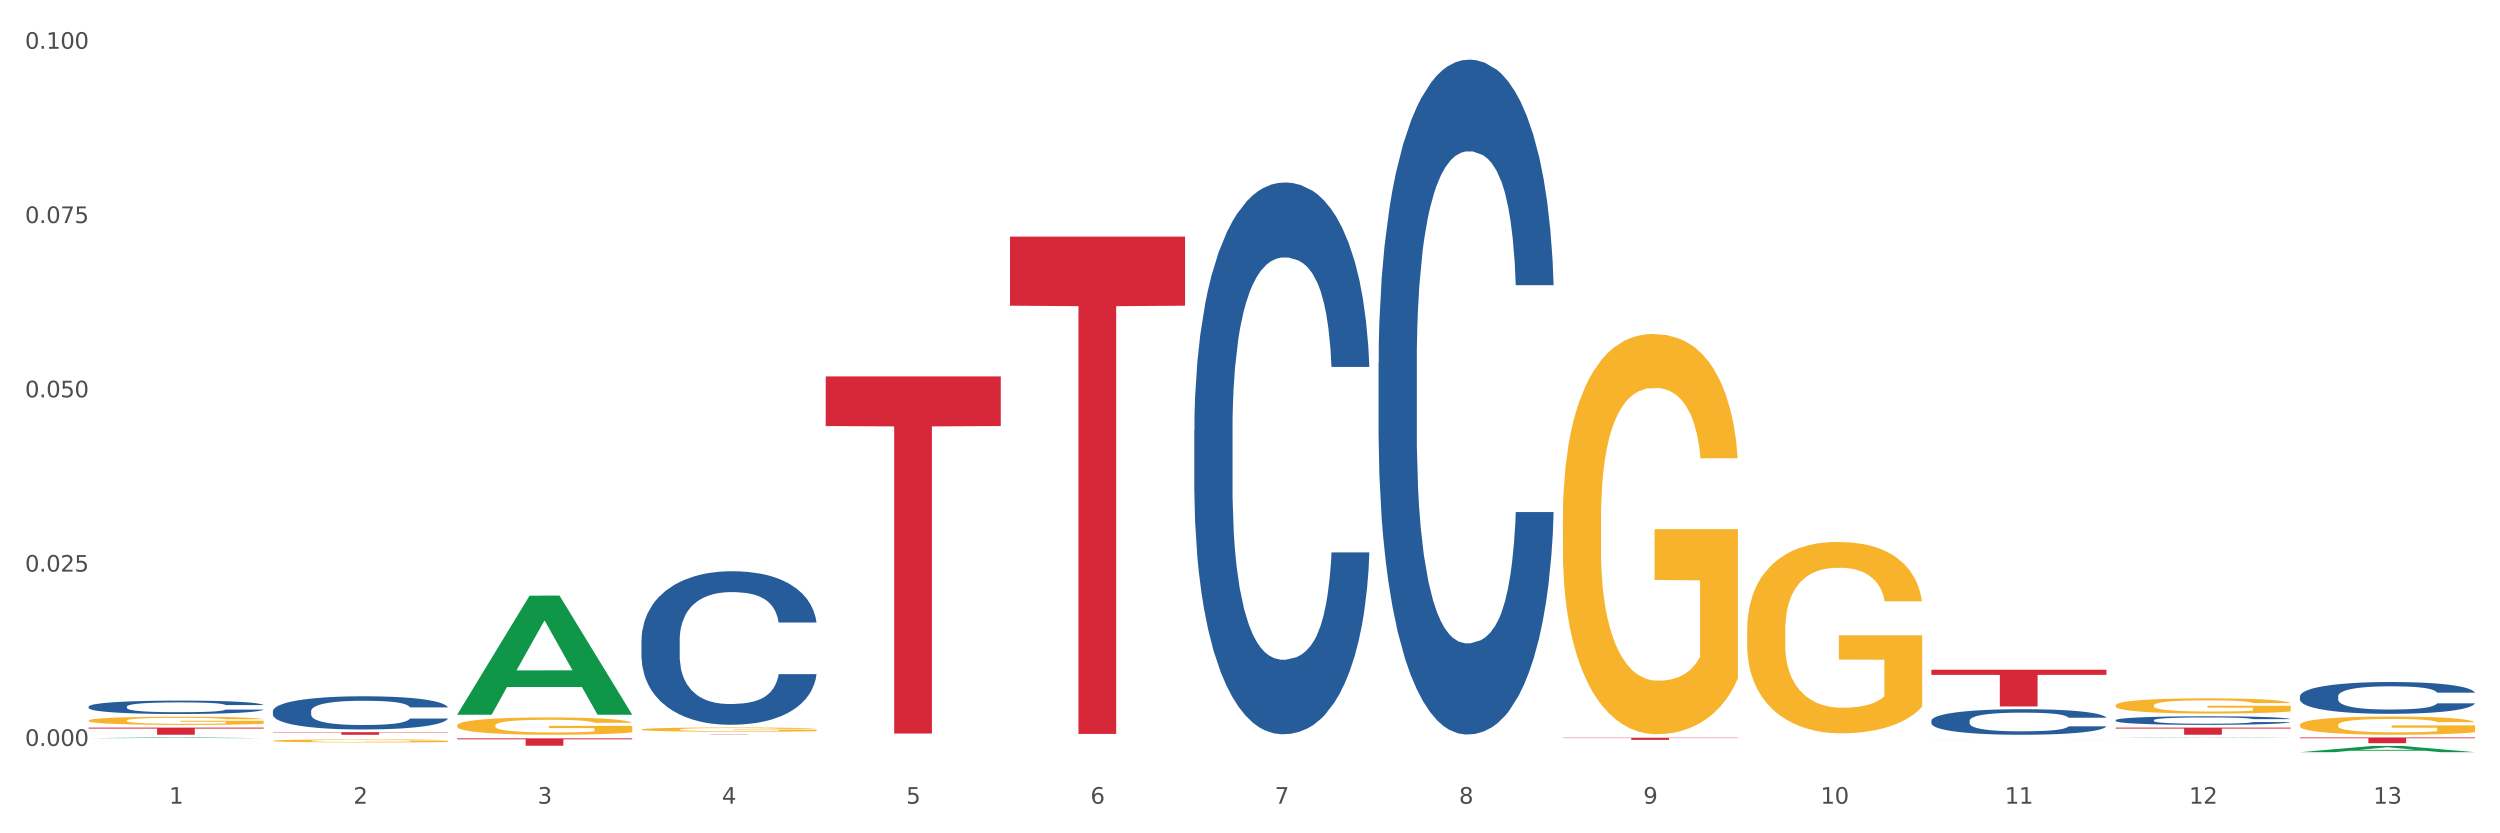 <?xml version="1.0" encoding="utf-8" standalone="no"?>
<!DOCTYPE svg PUBLIC "-//W3C//DTD SVG 1.1//EN"
  "http://www.w3.org/Graphics/SVG/1.1/DTD/svg11.dtd">
<svg xmlns:xlink="http://www.w3.org/1999/xlink" width="1080pt" height="360pt" viewBox="0 0 1080 360" xmlns="http://www.w3.org/2000/svg" version="1.1">
 <rect x="0" y="0" width="1080" height="360" fill="#333333" stroke="none"/>
 <defs>
  <style type="text/css">*{stroke-linejoin: round; stroke-linecap: butt}</style>
 </defs>
 <g id="figure_1">
  <g id="patch_1">
   <path d="M 0 360 
L 1080 360 
L 1080 0 
L 0 0 
z
" style="fill: #ffffff; stroke: #ffffff; stroke-linejoin: miter"/>
  </g>
  <g id="axes_1">
   <g id="matplotlib.axis_1">
    <g id="xtick_1">
     <g id="text_1">
      <!-- 1 -->
      <g style="fill: #4d4d4d" transform="translate(73.043 347.204) scale(0.096 -0.096)">
       <defs>
        <path id="DejaVuSans-31" d="M 794 531 
L 1825 531 
L 1825 4091 
L 703 3866 
L 703 4441 
L 1819 4666 
L 2450 4666 
L 2450 531 
L 3481 531 
L 3481 0 
L 794 0 
L 794 531 
z
" transform="scale(0.016)"/>
       </defs>
       <use xlink:href="#DejaVuSans-31"/>
      </g>
     </g>
    </g>
    <g id="xtick_2">
     <g id="text_2">
      <!-- 2 -->
      <g style="fill: #4d4d4d" transform="translate(152.65 347.204) scale(0.096 -0.096)">
       <defs>
        <path id="DejaVuSans-32" d="M 1228 531 
L 3431 531 
L 3431 0 
L 469 0 
L 469 531 
Q 828 903 1448 1529 
Q 2069 2156 2228 2338 
Q 2531 2678 2651 2914 
Q 2772 3150 2772 3378 
Q 2772 3750 2511 3984 
Q 2250 4219 1831 4219 
Q 1534 4219 1204 4116 
Q 875 4013 500 3803 
L 500 4441 
Q 881 4594 1212 4672 
Q 1544 4750 1819 4750 
Q 2544 4750 2975 4387 
Q 3406 4025 3406 3419 
Q 3406 3131 3298 2873 
Q 3191 2616 2906 2266 
Q 2828 2175 2409 1742 
Q 1991 1309 1228 531 
z
" transform="scale(0.016)"/>
       </defs>
       <use xlink:href="#DejaVuSans-32"/>
      </g>
     </g>
    </g>
    <g id="xtick_3">
     <g id="text_3">
      <!-- 3 -->
      <g style="fill: #4d4d4d" transform="translate(232.258 347.204) scale(0.096 -0.096)">
       <defs>
        <path id="DejaVuSans-33" d="M 2597 2516 
Q 3050 2419 3304 2112 
Q 3559 1806 3559 1356 
Q 3559 666 3084 287 
Q 2609 -91 1734 -91 
Q 1441 -91 1130 -33 
Q 819 25 488 141 
L 488 750 
Q 750 597 1062 519 
Q 1375 441 1716 441 
Q 2309 441 2620 675 
Q 2931 909 2931 1356 
Q 2931 1769 2642 2001 
Q 2353 2234 1838 2234 
L 1294 2234 
L 1294 2753 
L 1863 2753 
Q 2328 2753 2575 2939 
Q 2822 3125 2822 3475 
Q 2822 3834 2567 4026 
Q 2313 4219 1838 4219 
Q 1578 4219 1281 4162 
Q 984 4106 628 3988 
L 628 4550 
Q 988 4650 1302 4700 
Q 1616 4750 1894 4750 
Q 2613 4750 3031 4423 
Q 3450 4097 3450 3541 
Q 3450 3153 3228 2886 
Q 3006 2619 2597 2516 
z
" transform="scale(0.016)"/>
       </defs>
       <use xlink:href="#DejaVuSans-33"/>
      </g>
     </g>
    </g>
    <g id="xtick_4">
     <g id="text_4">
      <!-- 4 -->
      <g style="fill: #4d4d4d" transform="translate(311.865 347.204) scale(0.096 -0.096)">
       <defs>
        <path id="DejaVuSans-34" d="M 2419 4116 
L 825 1625 
L 2419 1625 
L 2419 4116 
z
M 2253 4666 
L 3047 4666 
L 3047 1625 
L 3713 1625 
L 3713 1100 
L 3047 1100 
L 3047 0 
L 2419 0 
L 2419 1100 
L 313 1100 
L 313 1709 
L 2253 4666 
z
" transform="scale(0.016)"/>
       </defs>
       <use xlink:href="#DejaVuSans-34"/>
      </g>
     </g>
    </g>
    <g id="xtick_5">
     <g id="text_5">
      <!-- 5 -->
      <g style="fill: #4d4d4d" transform="translate(391.473 347.204) scale(0.096 -0.096)">
       <defs>
        <path id="DejaVuSans-35" d="M 691 4666 
L 3169 4666 
L 3169 4134 
L 1269 4134 
L 1269 2991 
Q 1406 3038 1543 3061 
Q 1681 3084 1819 3084 
Q 2600 3084 3056 2656 
Q 3513 2228 3513 1497 
Q 3513 744 3044 326 
Q 2575 -91 1722 -91 
Q 1428 -91 1123 -41 
Q 819 9 494 109 
L 494 744 
Q 775 591 1075 516 
Q 1375 441 1709 441 
Q 2250 441 2565 725 
Q 2881 1009 2881 1497 
Q 2881 1984 2565 2268 
Q 2250 2553 1709 2553 
Q 1456 2553 1204 2497 
Q 953 2441 691 2322 
L 691 4666 
z
" transform="scale(0.016)"/>
       </defs>
       <use xlink:href="#DejaVuSans-35"/>
      </g>
     </g>
    </g>
    <g id="xtick_6">
     <g id="text_6">
      <!-- 6 -->
      <g style="fill: #4d4d4d" transform="translate(471.08 347.204) scale(0.096 -0.096)">
       <defs>
        <path id="DejaVuSans-36" d="M 2113 2584 
Q 1688 2584 1439 2293 
Q 1191 2003 1191 1497 
Q 1191 994 1439 701 
Q 1688 409 2113 409 
Q 2538 409 2786 701 
Q 3034 994 3034 1497 
Q 3034 2003 2786 2293 
Q 2538 2584 2113 2584 
z
M 3366 4563 
L 3366 3988 
Q 3128 4100 2886 4159 
Q 2644 4219 2406 4219 
Q 1781 4219 1451 3797 
Q 1122 3375 1075 2522 
Q 1259 2794 1537 2939 
Q 1816 3084 2150 3084 
Q 2853 3084 3261 2657 
Q 3669 2231 3669 1497 
Q 3669 778 3244 343 
Q 2819 -91 2113 -91 
Q 1303 -91 875 529 
Q 447 1150 447 2328 
Q 447 3434 972 4092 
Q 1497 4750 2381 4750 
Q 2619 4750 2861 4703 
Q 3103 4656 3366 4563 
z
" transform="scale(0.016)"/>
       </defs>
       <use xlink:href="#DejaVuSans-36"/>
      </g>
     </g>
    </g>
    <g id="xtick_7">
     <g id="text_7">
      <!-- 7 -->
      <g style="fill: #4d4d4d" transform="translate(550.688 347.204) scale(0.096 -0.096)">
       <defs>
        <path id="DejaVuSans-37" d="M 525 4666 
L 3525 4666 
L 3525 4397 
L 1831 0 
L 1172 0 
L 2766 4134 
L 525 4134 
L 525 4666 
z
" transform="scale(0.016)"/>
       </defs>
       <use xlink:href="#DejaVuSans-37"/>
      </g>
     </g>
    </g>
    <g id="xtick_8">
     <g id="text_8">
      <!-- 8 -->
      <g style="fill: #4d4d4d" transform="translate(630.295 347.204) scale(0.096 -0.096)">
       <defs>
        <path id="DejaVuSans-38" d="M 2034 2216 
Q 1584 2216 1326 1975 
Q 1069 1734 1069 1313 
Q 1069 891 1326 650 
Q 1584 409 2034 409 
Q 2484 409 2743 651 
Q 3003 894 3003 1313 
Q 3003 1734 2745 1975 
Q 2488 2216 2034 2216 
z
M 1403 2484 
Q 997 2584 770 2862 
Q 544 3141 544 3541 
Q 544 4100 942 4425 
Q 1341 4750 2034 4750 
Q 2731 4750 3128 4425 
Q 3525 4100 3525 3541 
Q 3525 3141 3298 2862 
Q 3072 2584 2669 2484 
Q 3125 2378 3379 2068 
Q 3634 1759 3634 1313 
Q 3634 634 3220 271 
Q 2806 -91 2034 -91 
Q 1263 -91 848 271 
Q 434 634 434 1313 
Q 434 1759 690 2068 
Q 947 2378 1403 2484 
z
M 1172 3481 
Q 1172 3119 1398 2916 
Q 1625 2713 2034 2713 
Q 2441 2713 2670 2916 
Q 2900 3119 2900 3481 
Q 2900 3844 2670 4047 
Q 2441 4250 2034 4250 
Q 1625 4250 1398 4047 
Q 1172 3844 1172 3481 
z
" transform="scale(0.016)"/>
       </defs>
       <use xlink:href="#DejaVuSans-38"/>
      </g>
     </g>
    </g>
    <g id="xtick_9">
     <g id="text_9">
      <!-- 9 -->
      <g style="fill: #4d4d4d" transform="translate(709.902 347.204) scale(0.096 -0.096)">
       <defs>
        <path id="DejaVuSans-39" d="M 703 97 
L 703 672 
Q 941 559 1184 500 
Q 1428 441 1663 441 
Q 2288 441 2617 861 
Q 2947 1281 2994 2138 
Q 2813 1869 2534 1725 
Q 2256 1581 1919 1581 
Q 1219 1581 811 2004 
Q 403 2428 403 3163 
Q 403 3881 828 4315 
Q 1253 4750 1959 4750 
Q 2769 4750 3195 4129 
Q 3622 3509 3622 2328 
Q 3622 1225 3098 567 
Q 2575 -91 1691 -91 
Q 1453 -91 1209 -44 
Q 966 3 703 97 
z
M 1959 2075 
Q 2384 2075 2632 2365 
Q 2881 2656 2881 3163 
Q 2881 3666 2632 3958 
Q 2384 4250 1959 4250 
Q 1534 4250 1286 3958 
Q 1038 3666 1038 3163 
Q 1038 2656 1286 2365 
Q 1534 2075 1959 2075 
z
" transform="scale(0.016)"/>
       </defs>
       <use xlink:href="#DejaVuSans-39"/>
      </g>
     </g>
    </g>
    <g id="xtick_10">
     <g id="text_10">
      <!-- 10 -->
      <g style="fill: #4d4d4d" transform="translate(786.456 347.204) scale(0.096 -0.096)">
       <defs>
        <path id="DejaVuSans-30" d="M 2034 4250 
Q 1547 4250 1301 3770 
Q 1056 3291 1056 2328 
Q 1056 1369 1301 889 
Q 1547 409 2034 409 
Q 2525 409 2770 889 
Q 3016 1369 3016 2328 
Q 3016 3291 2770 3770 
Q 2525 4250 2034 4250 
z
M 2034 4750 
Q 2819 4750 3233 4129 
Q 3647 3509 3647 2328 
Q 3647 1150 3233 529 
Q 2819 -91 2034 -91 
Q 1250 -91 836 529 
Q 422 1150 422 2328 
Q 422 3509 836 4129 
Q 1250 4750 2034 4750 
z
" transform="scale(0.016)"/>
       </defs>
       <use xlink:href="#DejaVuSans-31"/>
       <use xlink:href="#DejaVuSans-30" transform="translate(63.623 0)"/>
      </g>
     </g>
    </g>
    <g id="xtick_11">
     <g id="text_11">
      <!-- 11 -->
      <g style="fill: #4d4d4d" transform="translate(866.063 347.204) scale(0.096 -0.096)">
       <use xlink:href="#DejaVuSans-31"/>
       <use xlink:href="#DejaVuSans-31" transform="translate(63.623 0)"/>
      </g>
     </g>
    </g>
    <g id="xtick_12">
     <g id="text_12">
      <!-- 12 -->
      <g style="fill: #4d4d4d" transform="translate(945.671 347.204) scale(0.096 -0.096)">
       <use xlink:href="#DejaVuSans-31"/>
       <use xlink:href="#DejaVuSans-32" transform="translate(63.623 0)"/>
      </g>
     </g>
    </g>
    <g id="xtick_13">
     <g id="text_13">
      <!-- 13 -->
      <g style="fill: #4d4d4d" transform="translate(1025.278 347.204) scale(0.096 -0.096)">
       <use xlink:href="#DejaVuSans-31"/>
       <use xlink:href="#DejaVuSans-33" transform="translate(63.623 0)"/>
      </g>
     </g>
    </g>
    <g id="xtick_14"/>
    <g id="xtick_15"/>
    <g id="xtick_16"/>
    <g id="xtick_17"/>
    <g id="xtick_18"/>
    <g id="xtick_19"/>
    <g id="xtick_20"/>
    <g id="xtick_21"/>
    <g id="xtick_22"/>
    <g id="xtick_23"/>
    <g id="xtick_24"/>
    <g id="xtick_25"/>
   </g>
   <g id="matplotlib.axis_2">
    <g id="ytick_1">
     <g id="text_14">
      <!-- 0.000 -->
      <g style="fill: #4d4d4d" transform="translate(10.8 322.237) scale(0.096 -0.096)">
       <defs>
        <path id="DejaVuSans-2e" d="M 684 794 
L 1344 794 
L 1344 0 
L 684 0 
L 684 794 
z
" transform="scale(0.016)"/>
       </defs>
       <use xlink:href="#DejaVuSans-30"/>
       <use xlink:href="#DejaVuSans-2e" transform="translate(63.623 0)"/>
       <use xlink:href="#DejaVuSans-30" transform="translate(95.41 0)"/>
       <use xlink:href="#DejaVuSans-30" transform="translate(159.033 0)"/>
       <use xlink:href="#DejaVuSans-30" transform="translate(222.656 0)"/>
      </g>
     </g>
    </g>
    <g id="ytick_2">
     <g id="text_15">
      <!-- 0.025 -->
      <g style="fill: #4d4d4d" transform="translate(10.8 246.945) scale(0.096 -0.096)">
       <use xlink:href="#DejaVuSans-30"/>
       <use xlink:href="#DejaVuSans-2e" transform="translate(63.623 0)"/>
       <use xlink:href="#DejaVuSans-30" transform="translate(95.41 0)"/>
       <use xlink:href="#DejaVuSans-32" transform="translate(159.033 0)"/>
       <use xlink:href="#DejaVuSans-35" transform="translate(222.656 0)"/>
      </g>
     </g>
    </g>
    <g id="ytick_3">
     <g id="text_16">
      <!-- 0.050 -->
      <g style="fill: #4d4d4d" transform="translate(10.8 171.653) scale(0.096 -0.096)">
       <use xlink:href="#DejaVuSans-30"/>
       <use xlink:href="#DejaVuSans-2e" transform="translate(63.623 0)"/>
       <use xlink:href="#DejaVuSans-30" transform="translate(95.41 0)"/>
       <use xlink:href="#DejaVuSans-35" transform="translate(159.033 0)"/>
       <use xlink:href="#DejaVuSans-30" transform="translate(222.656 0)"/>
      </g>
     </g>
    </g>
    <g id="ytick_4">
     <g id="text_17">
      <!-- 0.075 -->
      <g style="fill: #4d4d4d" transform="translate(10.8 96.361) scale(0.096 -0.096)">
       <use xlink:href="#DejaVuSans-30"/>
       <use xlink:href="#DejaVuSans-2e" transform="translate(63.623 0)"/>
       <use xlink:href="#DejaVuSans-30" transform="translate(95.41 0)"/>
       <use xlink:href="#DejaVuSans-37" transform="translate(159.033 0)"/>
       <use xlink:href="#DejaVuSans-35" transform="translate(222.656 0)"/>
      </g>
     </g>
    </g>
    <g id="ytick_5">
     <g id="text_18">
      <!-- 0.100 -->
      <g style="fill: #4d4d4d" transform="translate(10.8 21.07) scale(0.096 -0.096)">
       <use xlink:href="#DejaVuSans-30"/>
       <use xlink:href="#DejaVuSans-2e" transform="translate(63.623 0)"/>
       <use xlink:href="#DejaVuSans-31" transform="translate(95.41 0)"/>
       <use xlink:href="#DejaVuSans-30" transform="translate(159.033 0)"/>
       <use xlink:href="#DejaVuSans-30" transform="translate(222.656 0)"/>
      </g>
     </g>
    </g>
    <g id="ytick_6"/>
    <g id="ytick_7"/>
    <g id="ytick_8"/>
    <g id="ytick_9"/>
   </g>
   <g id="PolyCollection_1">
    <path d="M 38.283 318.875 
L 38.361 318.874 
L 69.547 318.59 
L 82.49 318.589 
L 113.91 318.875 
L 98.941 318.875 
L 92.158 318.809 
L 59.958 318.809 
L 59.724 318.81 
L 53.175 318.875 
L 38.283 318.875 
L 38.283 318.875 
L 64.012 318.769 
L 88.103 318.769 
L 76.175 318.65 
L 76.019 318.65 
L 75.863 318.651 
L 63.934 318.769 
L 64.012 318.769 
L 38.283 318.875 
z
" clip-path="url(#p0d8ae99d04)" style="fill: #109648"/>
    <path d="M 913.965 314.318 
L 989.593 314.318 
L 989.593 314.749 
L 959.843 314.751 
L 959.843 317.418 
L 943.535 317.418 
L 943.535 314.751 
L 913.965 314.749 
L 913.965 314.321 
L 913.965 314.318 
z
" clip-path="url(#p0d8ae99d04)" style="fill: #d62839"/>
    <path d="M 993.573 318.589 
L 1069.2 318.589 
L 1069.2 318.934 
L 1039.451 318.936 
L 1039.451 321.068 
L 1023.143 321.068 
L 1023.143 318.936 
L 993.573 318.934 
L 993.573 318.592 
L 993.573 318.589 
z
" clip-path="url(#p0d8ae99d04)" style="fill: #d62839"/>
    <path d="M 38.283 314.337 
L 113.91 314.337 
L 113.91 314.766 
L 84.161 314.768 
L 84.161 317.418 
L 67.853 317.418 
L 67.853 314.768 
L 38.283 314.766 
L 38.283 314.34 
L 38.283 314.337 
z
" clip-path="url(#p0d8ae99d04)" style="fill: #d62839"/>
    <path d="M 117.89 316.302 
L 193.518 316.302 
L 193.518 316.458 
L 163.769 316.459 
L 163.769 317.418 
L 147.46 317.418 
L 147.46 316.459 
L 117.89 316.458 
L 117.89 316.304 
L 117.89 316.302 
z
" clip-path="url(#p0d8ae99d04)" style="fill: #d62839"/>
    <path d="M 595.535 156.766 
L 595.625 156.499 
L 595.625 149.044 
L 595.893 138.925 
L 596.876 120.286 
L 598.128 106.174 
L 600.273 89.665 
L 601.435 82.742 
L 602.955 75.02 
L 606.084 62.505 
L 609.66 51.854 
L 612.163 45.996 
L 614.04 42.268 
L 618.241 35.612 
L 620.655 32.683 
L 623.158 30.286 
L 625.304 28.689 
L 628.879 26.825 
L 631.74 26.026 
L 635.047 25.759 
L 637.819 26.026 
L 641.484 27.091 
L 646.847 30.286 
L 648.904 32.15 
L 651.675 35.345 
L 654.535 39.606 
L 656.86 43.866 
L 659.541 49.99 
L 662.313 57.979 
L 664.994 68.097 
L 666.872 77.416 
L 668.391 87.269 
L 669.732 99.251 
L 670.716 112.298 
L 671.163 123.215 
L 654.803 123.215 
L 654.357 113.363 
L 653.463 102.712 
L 652.569 95.523 
L 651.585 89.665 
L 650.066 83.008 
L 648.725 78.748 
L 646.49 73.689 
L 644.434 70.493 
L 642.735 68.629 
L 640.679 67.032 
L 636.299 65.434 
L 633.17 65.434 
L 631.204 65.967 
L 628.79 67.298 
L 626.734 69.162 
L 624.32 72.357 
L 622.443 75.819 
L 620.566 80.345 
L 619.493 83.541 
L 617.884 89.399 
L 616.811 94.192 
L 615.381 102.446 
L 614.576 108.304 
L 613.146 123.482 
L 612.52 134.665 
L 612.252 142.387 
L 612.073 150.908 
L 612.073 192.446 
L 612.61 211.085 
L 613.057 219.074 
L 613.772 228.127 
L 615.113 239.843 
L 617.079 251.293 
L 619.135 259.547 
L 620.834 264.606 
L 622.443 268.334 
L 624.052 271.263 
L 626.019 273.926 
L 627.628 275.523 
L 630.041 277.121 
L 632.902 277.92 
L 635.137 277.92 
L 639.696 276.588 
L 641.752 275.257 
L 643.719 273.393 
L 645.864 270.464 
L 647.563 267.269 
L 648.546 264.872 
L 650.155 259.813 
L 651.407 254.488 
L 652.479 248.364 
L 653.194 243.038 
L 653.999 235.05 
L 654.625 225.997 
L 654.803 221.204 
L 671.163 221.204 
L 670.805 230.79 
L 670.179 240.109 
L 668.928 252.624 
L 667.944 259.813 
L 666.425 268.6 
L 664.816 276.056 
L 662.581 284.31 
L 660.525 290.435 
L 658.379 295.76 
L 656.055 300.553 
L 651.853 307.21 
L 650.334 309.074 
L 647.116 312.269 
L 644.613 314.133 
L 640.947 315.997 
L 637.193 317.062 
L 633.26 317.328 
L 629.773 316.796 
L 625.929 315.198 
L 623.516 313.6 
L 620.834 311.204 
L 617.705 307.476 
L 614.755 302.949 
L 611.984 297.624 
L 609.391 291.5 
L 606.978 284.577 
L 603.849 273.127 
L 601.525 261.943 
L 599.826 251.559 
L 598.664 242.772 
L 597.502 231.588 
L 596.876 223.866 
L 595.893 205.227 
L 595.535 187.92 
L 595.535 156.766 
z
" clip-path="url(#p0d8ae99d04)" style="fill: #255c99"/>
    <path d="M 515.928 185.94 
L 516.017 185.722 
L 516.017 179.626 
L 516.286 171.353 
L 517.269 156.114 
L 518.52 144.576 
L 520.666 131.078 
L 521.828 125.417 
L 523.348 119.104 
L 526.476 108.872 
L 530.052 100.164 
L 532.555 95.374 
L 534.432 92.326 
L 538.634 86.884 
L 541.048 84.489 
L 543.551 82.529 
L 545.696 81.223 
L 549.272 79.699 
L 552.132 79.046 
L 555.44 78.828 
L 558.211 79.046 
L 561.876 79.917 
L 567.24 82.529 
L 569.296 84.053 
L 572.067 86.666 
L 574.928 90.149 
L 577.252 93.632 
L 579.934 98.64 
L 582.705 105.171 
L 585.387 113.444 
L 587.264 121.063 
L 588.784 129.118 
L 590.125 138.915 
L 591.108 149.583 
L 591.555 158.509 
L 575.196 158.509 
L 574.749 150.454 
L 573.855 141.745 
L 572.961 135.867 
L 571.978 131.078 
L 570.458 125.635 
L 569.117 122.152 
L 566.882 118.015 
L 564.826 115.403 
L 563.128 113.879 
L 561.072 112.573 
L 556.691 111.267 
L 553.563 111.267 
L 551.596 111.702 
L 549.182 112.791 
L 547.126 114.314 
L 544.713 116.927 
L 542.835 119.757 
L 540.958 123.458 
L 539.885 126.071 
L 538.276 130.86 
L 537.204 134.779 
L 535.773 141.528 
L 534.969 146.317 
L 533.539 158.727 
L 532.913 167.87 
L 532.645 174.184 
L 532.466 181.15 
L 532.466 215.112 
L 533.002 230.352 
L 533.449 236.883 
L 534.164 244.285 
L 535.505 253.864 
L 537.472 263.225 
L 539.528 269.974 
L 541.226 274.111 
L 542.835 277.159 
L 544.445 279.553 
L 546.411 281.73 
L 548.02 283.037 
L 550.434 284.343 
L 553.295 284.996 
L 555.529 284.996 
L 560.088 283.908 
L 562.145 282.819 
L 564.111 281.295 
L 566.257 278.9 
L 567.955 276.288 
L 568.938 274.328 
L 570.548 270.192 
L 571.799 265.838 
L 572.872 260.831 
L 573.587 256.477 
L 574.391 249.945 
L 575.017 242.543 
L 575.196 238.625 
L 591.555 238.625 
L 591.197 246.462 
L 590.572 254.082 
L 589.32 264.314 
L 588.337 270.192 
L 586.817 277.376 
L 585.208 283.472 
L 582.973 290.221 
L 580.917 295.228 
L 578.772 299.582 
L 576.448 303.501 
L 572.246 308.944 
L 570.726 310.468 
L 567.508 313.08 
L 565.005 314.604 
L 561.34 316.128 
L 557.585 316.999 
L 553.652 317.217 
L 550.166 316.781 
L 546.322 315.475 
L 543.908 314.169 
L 541.226 312.209 
L 538.098 309.161 
L 535.148 305.46 
L 532.376 301.106 
L 529.784 296.099 
L 527.37 290.439 
L 524.242 281.077 
L 521.917 271.934 
L 520.219 263.443 
L 519.057 256.259 
L 517.895 247.115 
L 517.269 240.802 
L 516.286 225.562 
L 515.928 211.411 
L 515.928 185.94 
z
" clip-path="url(#p0d8ae99d04)" style="fill: #255c99"/>
    <path d="M 277.105 276.578 
L 277.195 276.518 
L 277.195 274.821 
L 277.463 272.519 
L 278.446 268.279 
L 279.698 265.068 
L 281.843 261.312 
L 283.005 259.737 
L 284.525 257.98 
L 287.654 255.133 
L 291.23 252.71 
L 293.733 251.377 
L 295.61 250.529 
L 299.811 249.015 
L 302.225 248.348 
L 304.728 247.803 
L 306.874 247.44 
L 310.449 247.016 
L 313.31 246.834 
L 316.618 246.773 
L 319.389 246.834 
L 323.054 247.076 
L 328.417 247.803 
L 330.474 248.227 
L 333.245 248.954 
L 336.105 249.923 
L 338.43 250.893 
L 341.111 252.286 
L 343.883 254.103 
L 346.564 256.405 
L 348.442 258.526 
L 349.961 260.767 
L 351.302 263.493 
L 352.286 266.461 
L 352.733 268.945 
L 336.374 268.945 
L 335.927 266.704 
L 335.033 264.281 
L 334.139 262.645 
L 333.155 261.312 
L 331.636 259.798 
L 330.295 258.828 
L 328.06 257.677 
L 326.004 256.951 
L 324.305 256.526 
L 322.249 256.163 
L 317.869 255.8 
L 314.74 255.8 
L 312.774 255.921 
L 310.36 256.224 
L 308.304 256.648 
L 305.89 257.375 
L 304.013 258.162 
L 302.136 259.192 
L 301.063 259.919 
L 299.454 261.252 
L 298.381 262.342 
L 296.951 264.22 
L 296.146 265.553 
L 294.716 269.006 
L 294.09 271.55 
L 293.822 273.307 
L 293.643 275.245 
L 293.643 284.696 
L 294.18 288.936 
L 294.627 290.754 
L 295.342 292.813 
L 296.683 295.479 
L 298.649 298.084 
L 300.705 299.962 
L 302.404 301.113 
L 304.013 301.961 
L 305.622 302.627 
L 307.589 303.233 
L 309.198 303.597 
L 311.611 303.96 
L 314.472 304.142 
L 316.707 304.142 
L 321.266 303.839 
L 323.322 303.536 
L 325.289 303.112 
L 327.434 302.446 
L 329.133 301.719 
L 330.116 301.173 
L 331.725 300.022 
L 332.977 298.811 
L 334.049 297.417 
L 334.764 296.206 
L 335.569 294.388 
L 336.195 292.329 
L 336.374 291.238 
L 352.733 291.238 
L 352.375 293.419 
L 351.749 295.539 
L 350.498 298.387 
L 349.514 300.022 
L 347.995 302.021 
L 346.386 303.718 
L 344.151 305.596 
L 342.095 306.989 
L 339.949 308.201 
L 337.625 309.291 
L 333.424 310.805 
L 331.904 311.23 
L 328.686 311.956 
L 326.183 312.381 
L 322.517 312.805 
L 318.763 313.047 
L 314.83 313.107 
L 311.343 312.986 
L 307.499 312.623 
L 305.086 312.259 
L 302.404 311.714 
L 299.275 310.866 
L 296.325 309.836 
L 293.554 308.625 
L 290.962 307.231 
L 288.548 305.656 
L 285.419 303.051 
L 283.095 300.507 
L 281.396 298.144 
L 280.234 296.145 
L 279.072 293.601 
L 278.446 291.844 
L 277.463 287.604 
L 277.105 283.666 
L 277.105 276.578 
z
" clip-path="url(#p0d8ae99d04)" style="fill: #255c99"/>
    <path d="M 834.358 311.333 
L 834.447 311.322 
L 834.447 311.04 
L 834.715 310.656 
L 835.699 309.95 
L 836.95 309.415 
L 839.096 308.789 
L 840.258 308.527 
L 841.778 308.234 
L 844.906 307.76 
L 848.482 307.356 
L 850.985 307.134 
L 852.862 306.993 
L 857.064 306.741 
L 859.478 306.63 
L 861.981 306.539 
L 864.126 306.478 
L 867.702 306.408 
L 870.562 306.377 
L 873.87 306.367 
L 876.641 306.377 
L 880.306 306.418 
L 885.67 306.539 
L 887.726 306.61 
L 890.497 306.731 
L 893.358 306.892 
L 895.682 307.054 
L 898.364 307.286 
L 901.135 307.588 
L 903.817 307.972 
L 905.694 308.325 
L 907.214 308.699 
L 908.555 309.153 
L 909.538 309.647 
L 909.985 310.061 
L 893.626 310.061 
L 893.179 309.688 
L 892.285 309.284 
L 891.391 309.011 
L 890.408 308.789 
L 888.888 308.537 
L 887.547 308.376 
L 885.312 308.184 
L 883.256 308.063 
L 881.558 307.992 
L 879.502 307.932 
L 875.121 307.871 
L 871.993 307.871 
L 870.026 307.891 
L 867.612 307.942 
L 865.556 308.012 
L 863.143 308.133 
L 861.265 308.265 
L 859.388 308.436 
L 858.315 308.557 
L 856.706 308.779 
L 855.634 308.961 
L 854.203 309.274 
L 853.399 309.496 
L 851.968 310.071 
L 851.343 310.495 
L 851.075 310.788 
L 850.896 311.111 
L 850.896 312.685 
L 851.432 313.391 
L 851.879 313.694 
L 852.594 314.037 
L 853.935 314.481 
L 855.902 314.915 
L 857.958 315.228 
L 859.656 315.42 
L 861.265 315.561 
L 862.875 315.672 
L 864.841 315.773 
L 866.45 315.834 
L 868.864 315.894 
L 871.724 315.924 
L 873.959 315.924 
L 878.518 315.874 
L 880.574 315.823 
L 882.541 315.753 
L 884.687 315.642 
L 886.385 315.521 
L 887.368 315.43 
L 888.977 315.238 
L 890.229 315.036 
L 891.302 314.804 
L 892.017 314.602 
L 892.821 314.3 
L 893.447 313.956 
L 893.626 313.775 
L 909.985 313.775 
L 909.627 314.138 
L 909.002 314.491 
L 907.75 314.966 
L 906.767 315.238 
L 905.247 315.571 
L 903.638 315.854 
L 901.403 316.167 
L 899.347 316.399 
L 897.202 316.601 
L 894.877 316.782 
L 890.676 317.035 
L 889.156 317.105 
L 885.938 317.226 
L 883.435 317.297 
L 879.77 317.368 
L 876.015 317.408 
L 872.082 317.418 
L 868.596 317.398 
L 864.752 317.337 
L 862.338 317.277 
L 859.656 317.186 
L 856.528 317.045 
L 853.578 316.873 
L 850.806 316.671 
L 848.214 316.439 
L 845.8 316.177 
L 842.672 315.743 
L 840.347 315.319 
L 838.649 314.925 
L 837.487 314.592 
L 836.325 314.168 
L 835.699 313.876 
L 834.715 313.169 
L 834.358 312.513 
L 834.358 311.333 
z
" clip-path="url(#p0d8ae99d04)" style="fill: #255c99"/>
    <path d="M 913.965 311.101 
L 914.055 311.098 
L 914.055 311.003 
L 914.323 310.874 
L 915.306 310.636 
L 916.558 310.457 
L 918.703 310.246 
L 919.865 310.158 
L 921.385 310.06 
L 924.514 309.9 
L 928.09 309.765 
L 930.593 309.69 
L 932.47 309.643 
L 936.671 309.558 
L 939.085 309.521 
L 941.588 309.49 
L 943.734 309.47 
L 947.309 309.446 
L 950.17 309.436 
L 953.477 309.432 
L 956.249 309.436 
L 959.914 309.449 
L 965.277 309.49 
L 967.333 309.514 
L 970.105 309.554 
L 972.965 309.609 
L 975.29 309.663 
L 977.971 309.741 
L 980.743 309.843 
L 983.424 309.972 
L 985.302 310.09 
L 986.821 310.216 
L 988.162 310.369 
L 989.146 310.535 
L 989.593 310.674 
L 973.233 310.674 
L 972.786 310.548 
L 971.893 310.413 
L 970.999 310.321 
L 970.015 310.246 
L 968.496 310.162 
L 967.155 310.107 
L 964.92 310.043 
L 962.864 310.002 
L 961.165 309.978 
L 959.109 309.958 
L 954.729 309.938 
L 951.6 309.938 
L 949.634 309.945 
L 947.22 309.961 
L 945.164 309.985 
L 942.75 310.026 
L 940.873 310.07 
L 938.996 310.128 
L 937.923 310.168 
L 936.314 310.243 
L 935.241 310.304 
L 933.811 310.409 
L 933.006 310.484 
L 931.576 310.677 
L 930.95 310.82 
L 930.682 310.918 
L 930.503 311.027 
L 930.503 311.556 
L 931.04 311.793 
L 931.487 311.895 
L 932.202 312.01 
L 933.543 312.159 
L 935.509 312.305 
L 937.565 312.41 
L 939.264 312.475 
L 940.873 312.522 
L 942.482 312.56 
L 944.449 312.594 
L 946.058 312.614 
L 948.471 312.634 
L 951.332 312.644 
L 953.567 312.644 
L 958.126 312.627 
L 960.182 312.611 
L 962.149 312.587 
L 964.294 312.549 
L 965.993 312.509 
L 966.976 312.478 
L 968.585 312.414 
L 969.836 312.346 
L 970.909 312.268 
L 971.624 312.2 
L 972.429 312.098 
L 973.055 311.983 
L 973.233 311.922 
L 989.593 311.922 
L 989.235 312.044 
L 988.609 312.163 
L 987.358 312.322 
L 986.374 312.414 
L 984.855 312.526 
L 983.246 312.621 
L 981.011 312.726 
L 978.955 312.804 
L 976.809 312.872 
L 974.485 312.933 
L 970.283 313.018 
L 968.764 313.041 
L 965.546 313.082 
L 963.043 313.106 
L 959.377 313.129 
L 955.623 313.143 
L 951.69 313.146 
L 948.203 313.14 
L 944.359 313.119 
L 941.946 313.099 
L 939.264 313.068 
L 936.135 313.021 
L 933.185 312.963 
L 930.414 312.895 
L 927.821 312.817 
L 925.408 312.729 
L 922.279 312.583 
L 919.955 312.441 
L 918.256 312.309 
L 917.094 312.197 
L 915.932 312.054 
L 915.306 311.956 
L 914.323 311.718 
L 913.965 311.498 
L 913.965 311.101 
z
" clip-path="url(#p0d8ae99d04)" style="fill: #255c99"/>
    <path d="M 993.573 300.802 
L 993.662 300.789 
L 993.662 300.438 
L 993.93 299.961 
L 994.914 299.083 
L 996.165 298.418 
L 998.311 297.64 
L 999.473 297.314 
L 1000.993 296.95 
L 1004.121 296.361 
L 1007.697 295.859 
L 1010.2 295.583 
L 1012.077 295.407 
L 1016.279 295.094 
L 1018.693 294.956 
L 1021.196 294.843 
L 1023.341 294.768 
L 1026.917 294.68 
L 1029.777 294.642 
L 1033.085 294.63 
L 1035.856 294.642 
L 1039.521 294.692 
L 1044.885 294.843 
L 1046.941 294.931 
L 1049.712 295.081 
L 1052.573 295.282 
L 1054.897 295.483 
L 1057.579 295.771 
L 1060.35 296.148 
L 1063.032 296.624 
L 1064.909 297.063 
L 1066.429 297.527 
L 1067.77 298.092 
L 1068.753 298.707 
L 1069.2 299.221 
L 1052.841 299.221 
L 1052.394 298.757 
L 1051.5 298.255 
L 1050.606 297.916 
L 1049.623 297.64 
L 1048.103 297.327 
L 1046.762 297.126 
L 1044.527 296.888 
L 1042.471 296.737 
L 1040.773 296.649 
L 1038.717 296.574 
L 1034.336 296.499 
L 1031.208 296.499 
L 1029.241 296.524 
L 1026.827 296.587 
L 1024.771 296.674 
L 1022.358 296.825 
L 1020.48 296.988 
L 1018.603 297.201 
L 1017.53 297.352 
L 1015.921 297.628 
L 1014.849 297.854 
L 1013.418 298.243 
L 1012.614 298.519 
L 1011.183 299.234 
L 1010.558 299.76 
L 1010.29 300.124 
L 1010.111 300.526 
L 1010.111 302.483 
L 1010.647 303.361 
L 1011.094 303.737 
L 1011.809 304.164 
L 1013.15 304.716 
L 1015.117 305.255 
L 1017.173 305.644 
L 1018.871 305.882 
L 1020.48 306.058 
L 1022.089 306.196 
L 1024.056 306.322 
L 1025.665 306.397 
L 1028.079 306.472 
L 1030.939 306.51 
L 1033.174 306.51 
L 1037.733 306.447 
L 1039.789 306.384 
L 1041.756 306.296 
L 1043.902 306.158 
L 1045.6 306.008 
L 1046.583 305.895 
L 1048.192 305.657 
L 1049.444 305.406 
L 1050.517 305.117 
L 1051.232 304.866 
L 1052.036 304.49 
L 1052.662 304.063 
L 1052.841 303.838 
L 1069.2 303.838 
L 1068.842 304.289 
L 1068.217 304.728 
L 1066.965 305.318 
L 1065.982 305.657 
L 1064.462 306.071 
L 1062.853 306.422 
L 1060.618 306.811 
L 1058.562 307.099 
L 1056.417 307.35 
L 1054.092 307.576 
L 1049.891 307.89 
L 1048.371 307.978 
L 1045.153 308.128 
L 1042.65 308.216 
L 1038.985 308.304 
L 1035.23 308.354 
L 1031.297 308.366 
L 1027.811 308.341 
L 1023.967 308.266 
L 1021.553 308.191 
L 1018.871 308.078 
L 1015.743 307.902 
L 1012.793 307.689 
L 1010.021 307.438 
L 1007.429 307.15 
L 1005.015 306.823 
L 1001.887 306.284 
L 999.562 305.757 
L 997.864 305.268 
L 996.702 304.854 
L 995.54 304.327 
L 994.914 303.963 
L 993.93 303.085 
L 993.573 302.27 
L 993.573 300.802 
z
" clip-path="url(#p0d8ae99d04)" style="fill: #255c99"/>
    <path d="M 675.143 224.176 
L 675.232 224.019 
L 675.232 218.333 
L 675.411 213.438 
L 676.304 201.594 
L 677.643 191.803 
L 678.625 186.592 
L 679.607 182.328 
L 680.768 178.064 
L 682.197 173.643 
L 684.786 167.168 
L 686.393 163.852 
L 688.358 160.377 
L 691.929 155.324 
L 694.518 152.481 
L 697.197 150.113 
L 701.572 147.27 
L 704.429 146.007 
L 707.465 145.059 
L 711.126 144.428 
L 713.894 144.27 
L 719.966 144.743 
L 725.144 146.165 
L 727.644 147.27 
L 730.859 149.165 
L 732.555 150.429 
L 735.323 152.955 
L 738.18 156.272 
L 740.145 159.114 
L 743.091 164.483 
L 745.323 169.852 
L 747.377 176.485 
L 748.449 181.065 
L 749.252 185.328 
L 749.966 190.224 
L 750.681 197.962 
L 734.609 197.962 
L 733.984 192.435 
L 733.002 187.224 
L 731.573 182.17 
L 730.323 179.012 
L 728.18 175.064 
L 726.216 172.537 
L 724.162 170.642 
L 721.662 169.063 
L 719.698 168.273 
L 716.93 167.642 
L 711.483 167.8 
L 707.822 169.063 
L 705.322 170.642 
L 703.715 172.063 
L 702.287 173.643 
L 700.679 175.853 
L 698.804 179.17 
L 697.465 182.17 
L 696.126 185.96 
L 695.054 189.75 
L 694.072 194.172 
L 693.268 198.909 
L 692.643 203.805 
L 692.108 209.806 
L 691.661 219.755 
L 691.661 241.39 
L 691.84 246.285 
L 692.286 252.76 
L 692.822 257.655 
L 693.715 263.498 
L 694.518 267.446 
L 696.036 273.131 
L 697.733 277.869 
L 699.072 280.869 
L 700.411 283.396 
L 702.733 286.87 
L 705.322 289.713 
L 707.555 291.45 
L 710.59 293.029 
L 712.644 293.661 
L 714.43 293.976 
L 718.805 293.976 
L 721.93 293.503 
L 725.412 292.397 
L 728.091 290.976 
L 730.323 289.239 
L 732.823 286.396 
L 734.43 283.712 
L 734.43 250.707 
L 714.787 250.549 
L 714.787 228.598 
L 750.77 228.598 
L 750.77 293.029 
L 749.252 296.345 
L 747.556 299.346 
L 745.77 302.03 
L 743.091 305.346 
L 739.877 308.505 
L 737.02 310.716 
L 733.984 312.611 
L 730.412 314.348 
L 725.769 315.927 
L 722.912 316.559 
L 719.341 317.032 
L 715.144 317.19 
L 711.483 316.875 
L 707.912 316.085 
L 704.162 314.664 
L 700.501 312.611 
L 697.733 310.558 
L 694.965 308.031 
L 692.018 304.715 
L 689.697 301.556 
L 687.911 298.714 
L 685.947 295.082 
L 683.804 290.344 
L 682.197 286.08 
L 680.768 281.659 
L 679.25 275.974 
L 678.179 271.078 
L 677.107 264.919 
L 676.482 260.34 
L 675.768 253.233 
L 675.232 243.285 
L 675.143 224.176 
z
" clip-path="url(#p0d8ae99d04)" style="fill: #f7b32b"/>
    <path d="M 197.498 313.394 
L 197.587 313.388 
L 197.587 313.142 
L 197.766 312.93 
L 198.659 312.418 
L 199.998 311.994 
L 200.98 311.769 
L 201.962 311.584 
L 203.123 311.4 
L 204.552 311.208 
L 207.141 310.928 
L 208.748 310.785 
L 210.713 310.635 
L 214.284 310.416 
L 216.874 310.293 
L 219.552 310.191 
L 223.927 310.068 
L 226.785 310.013 
L 229.82 309.972 
L 233.481 309.945 
L 236.249 309.938 
L 242.321 309.958 
L 247.499 310.02 
L 249.999 310.068 
L 253.214 310.15 
L 254.91 310.204 
L 257.678 310.314 
L 260.535 310.457 
L 262.5 310.58 
L 265.446 310.812 
L 267.679 311.045 
L 269.732 311.331 
L 270.804 311.53 
L 271.607 311.714 
L 272.322 311.926 
L 273.036 312.26 
L 256.964 312.26 
L 256.339 312.021 
L 255.357 311.796 
L 253.928 311.577 
L 252.678 311.441 
L 250.535 311.27 
L 248.571 311.161 
L 246.517 311.079 
L 244.017 311.01 
L 242.053 310.976 
L 239.285 310.949 
L 233.838 310.956 
L 230.177 311.01 
L 227.677 311.079 
L 226.07 311.14 
L 224.642 311.208 
L 223.034 311.304 
L 221.159 311.448 
L 219.82 311.577 
L 218.481 311.741 
L 217.409 311.905 
L 216.427 312.097 
L 215.623 312.301 
L 214.998 312.513 
L 214.463 312.773 
L 214.016 313.203 
L 214.016 314.139 
L 214.195 314.351 
L 214.641 314.631 
L 215.177 314.843 
L 216.07 315.095 
L 216.874 315.266 
L 218.391 315.512 
L 220.088 315.717 
L 221.427 315.847 
L 222.767 315.956 
L 225.088 316.106 
L 227.677 316.229 
L 229.91 316.305 
L 232.945 316.373 
L 234.999 316.4 
L 236.785 316.414 
L 241.16 316.414 
L 244.285 316.393 
L 247.767 316.346 
L 250.446 316.284 
L 252.678 316.209 
L 255.178 316.086 
L 256.785 315.97 
L 256.785 314.542 
L 237.142 314.535 
L 237.142 313.586 
L 273.125 313.586 
L 273.125 316.373 
L 271.607 316.516 
L 269.911 316.646 
L 268.125 316.762 
L 265.446 316.906 
L 262.232 317.042 
L 259.375 317.138 
L 256.339 317.22 
L 252.767 317.295 
L 248.124 317.363 
L 245.267 317.391 
L 241.696 317.411 
L 237.499 317.418 
L 233.838 317.404 
L 230.267 317.37 
L 226.517 317.309 
L 222.856 317.22 
L 220.088 317.131 
L 217.32 317.022 
L 214.373 316.878 
L 212.052 316.742 
L 210.266 316.619 
L 208.302 316.462 
L 206.159 316.257 
L 204.552 316.072 
L 203.123 315.881 
L 201.605 315.635 
L 200.534 315.423 
L 199.462 315.157 
L 198.837 314.959 
L 198.123 314.651 
L 197.587 314.221 
L 197.498 313.394 
z
" clip-path="url(#p0d8ae99d04)" style="fill: #f7b32b"/>
    <path d="M 277.105 315.127 
L 277.195 315.125 
L 277.195 315.065 
L 277.373 315.013 
L 278.266 314.887 
L 279.606 314.783 
L 280.588 314.728 
L 281.57 314.683 
L 282.731 314.637 
L 284.159 314.59 
L 286.749 314.522 
L 288.356 314.487 
L 290.32 314.45 
L 293.892 314.396 
L 296.481 314.366 
L 299.16 314.341 
L 303.535 314.311 
L 306.392 314.297 
L 309.428 314.287 
L 313.089 314.28 
L 315.857 314.279 
L 321.928 314.284 
L 327.107 314.299 
L 329.607 314.311 
L 332.821 314.331 
L 334.518 314.344 
L 337.286 314.371 
L 340.143 314.406 
L 342.107 314.436 
L 345.054 314.493 
L 347.286 314.55 
L 349.34 314.621 
L 350.411 314.669 
L 351.215 314.714 
L 351.929 314.766 
L 352.643 314.848 
L 336.571 314.848 
L 335.946 314.79 
L 334.964 314.735 
L 333.536 314.681 
L 332.286 314.647 
L 330.143 314.606 
L 328.178 314.579 
L 326.125 314.559 
L 323.625 314.542 
L 321.66 314.533 
L 318.892 314.527 
L 313.446 314.528 
L 309.785 314.542 
L 307.285 314.559 
L 305.678 314.574 
L 304.249 314.59 
L 302.642 314.614 
L 300.767 314.649 
L 299.428 314.681 
L 298.088 314.721 
L 297.017 314.761 
L 296.035 314.808 
L 295.231 314.859 
L 294.606 314.91 
L 294.07 314.974 
L 293.624 315.08 
L 293.624 315.309 
L 293.802 315.361 
L 294.249 315.43 
L 294.785 315.482 
L 295.677 315.544 
L 296.481 315.586 
L 297.999 315.646 
L 299.695 315.696 
L 301.035 315.728 
L 302.374 315.755 
L 304.696 315.792 
L 307.285 315.822 
L 309.517 315.84 
L 312.553 315.857 
L 314.607 315.864 
L 316.392 315.867 
L 320.767 315.867 
L 323.892 315.862 
L 327.375 315.85 
L 330.053 315.835 
L 332.286 315.817 
L 334.786 315.787 
L 336.393 315.758 
L 336.393 315.408 
L 316.749 315.406 
L 316.749 315.174 
L 352.733 315.174 
L 352.733 315.857 
L 351.215 315.892 
L 349.518 315.924 
L 347.732 315.953 
L 345.054 315.988 
L 341.839 316.021 
L 338.982 316.045 
L 335.946 316.065 
L 332.375 316.083 
L 327.732 316.1 
L 324.875 316.107 
L 321.303 316.112 
L 317.107 316.114 
L 313.446 316.11 
L 309.874 316.102 
L 306.124 316.087 
L 302.463 316.065 
L 299.695 316.043 
L 296.927 316.016 
L 293.981 315.981 
L 291.659 315.948 
L 289.874 315.918 
L 287.909 315.879 
L 285.766 315.829 
L 284.159 315.783 
L 282.731 315.737 
L 281.213 315.676 
L 280.141 315.624 
L 279.07 315.559 
L 278.445 315.51 
L 277.73 315.435 
L 277.195 315.329 
L 277.105 315.127 
z
" clip-path="url(#p0d8ae99d04)" style="fill: #f7b32b"/>
    <path d="M 38.283 311.261 
L 38.372 311.258 
L 38.372 311.142 
L 38.551 311.042 
L 39.444 310.799 
L 40.783 310.599 
L 41.765 310.492 
L 42.747 310.405 
L 43.908 310.317 
L 45.337 310.227 
L 47.926 310.094 
L 49.533 310.026 
L 51.498 309.955 
L 55.069 309.852 
L 57.659 309.793 
L 60.337 309.745 
L 64.712 309.687 
L 67.57 309.661 
L 70.605 309.641 
L 74.266 309.628 
L 77.034 309.625 
L 83.106 309.635 
L 88.284 309.664 
L 90.784 309.687 
L 93.999 309.725 
L 95.695 309.751 
L 98.463 309.803 
L 101.32 309.871 
L 103.285 309.929 
L 106.231 310.039 
L 108.464 310.149 
L 110.517 310.285 
L 111.589 310.379 
L 112.392 310.466 
L 113.107 310.566 
L 113.821 310.725 
L 97.749 310.725 
L 97.124 310.611 
L 96.142 310.505 
L 94.713 310.401 
L 93.463 310.337 
L 91.32 310.256 
L 89.356 310.204 
L 87.302 310.165 
L 84.802 310.133 
L 82.838 310.117 
L 80.07 310.104 
L 74.623 310.107 
L 70.962 310.133 
L 68.462 310.165 
L 66.855 310.194 
L 65.427 310.227 
L 63.819 310.272 
L 61.944 310.34 
L 60.605 310.401 
L 59.266 310.479 
L 58.194 310.557 
L 57.212 310.647 
L 56.409 310.744 
L 55.783 310.844 
L 55.248 310.967 
L 54.801 311.171 
L 54.801 311.614 
L 54.98 311.714 
L 55.426 311.847 
L 55.962 311.947 
L 56.855 312.067 
L 57.659 312.147 
L 59.176 312.264 
L 60.873 312.361 
L 62.212 312.422 
L 63.552 312.474 
L 65.873 312.545 
L 68.462 312.603 
L 70.695 312.639 
L 73.73 312.671 
L 75.784 312.684 
L 77.57 312.691 
L 81.945 312.691 
L 85.07 312.681 
L 88.552 312.658 
L 91.231 312.629 
L 93.463 312.594 
L 95.963 312.536 
L 97.57 312.481 
L 97.57 311.805 
L 77.927 311.801 
L 77.927 311.352 
L 113.91 311.352 
L 113.91 312.671 
L 112.392 312.739 
L 110.696 312.801 
L 108.91 312.856 
L 106.231 312.924 
L 103.017 312.988 
L 100.16 313.034 
L 97.124 313.072 
L 93.552 313.108 
L 88.909 313.14 
L 86.052 313.153 
L 82.481 313.163 
L 78.284 313.166 
L 74.623 313.16 
L 71.052 313.143 
L 67.302 313.114 
L 63.641 313.072 
L 60.873 313.03 
L 58.105 312.979 
L 55.158 312.911 
L 52.837 312.846 
L 51.051 312.788 
L 49.087 312.713 
L 46.944 312.616 
L 45.337 312.529 
L 43.908 312.439 
L 42.39 312.322 
L 41.319 312.222 
L 40.247 312.096 
L 39.622 312.002 
L 38.908 311.856 
L 38.372 311.653 
L 38.283 311.261 
z
" clip-path="url(#p0d8ae99d04)" style="fill: #f7b32b"/>
    <path d="M 117.89 320.035 
L 117.98 320.034 
L 117.98 319.991 
L 118.158 319.954 
L 119.051 319.865 
L 120.391 319.791 
L 121.373 319.752 
L 122.355 319.72 
L 123.516 319.688 
L 124.944 319.655 
L 127.534 319.606 
L 129.141 319.581 
L 131.105 319.555 
L 134.677 319.517 
L 137.266 319.496 
L 139.945 319.478 
L 144.32 319.456 
L 147.177 319.447 
L 150.213 319.44 
L 153.874 319.435 
L 156.642 319.434 
L 162.713 319.437 
L 167.892 319.448 
L 170.392 319.456 
L 173.606 319.471 
L 175.303 319.48 
L 178.071 319.499 
L 180.928 319.524 
L 182.892 319.546 
L 185.839 319.586 
L 188.071 319.626 
L 190.125 319.676 
L 191.196 319.711 
L 192 319.743 
L 192.714 319.78 
L 193.428 319.838 
L 177.356 319.838 
L 176.731 319.796 
L 175.749 319.757 
L 174.321 319.719 
L 173.071 319.695 
L 170.928 319.666 
L 168.963 319.647 
L 166.91 319.632 
L 164.41 319.62 
L 162.445 319.614 
L 159.677 319.61 
L 154.231 319.611 
L 150.57 319.62 
L 148.07 319.632 
L 146.463 319.643 
L 145.034 319.655 
L 143.427 319.671 
L 141.552 319.696 
L 140.213 319.719 
L 138.873 319.747 
L 137.802 319.776 
L 136.82 319.809 
L 136.016 319.845 
L 135.391 319.882 
L 134.855 319.927 
L 134.409 320.002 
L 134.409 320.164 
L 134.587 320.201 
L 135.034 320.25 
L 135.57 320.287 
L 136.462 320.331 
L 137.266 320.36 
L 138.784 320.403 
L 140.48 320.439 
L 141.82 320.461 
L 143.159 320.48 
L 145.481 320.506 
L 148.07 320.528 
L 150.302 320.541 
L 153.338 320.553 
L 155.392 320.557 
L 157.177 320.56 
L 161.552 320.56 
L 164.678 320.556 
L 168.16 320.548 
L 170.838 320.537 
L 173.071 320.524 
L 175.571 320.503 
L 177.178 320.483 
L 177.178 320.234 
L 157.534 320.233 
L 157.534 320.068 
L 193.518 320.068 
L 193.518 320.553 
L 192 320.578 
L 190.303 320.6 
L 188.517 320.62 
L 185.839 320.645 
L 182.624 320.669 
L 179.767 320.686 
L 176.731 320.7 
L 173.16 320.713 
L 168.517 320.725 
L 165.66 320.73 
L 162.088 320.733 
L 157.892 320.734 
L 154.231 320.732 
L 150.659 320.726 
L 146.909 320.715 
L 143.248 320.7 
L 140.48 320.684 
L 137.712 320.665 
L 134.766 320.64 
L 132.444 320.617 
L 130.659 320.595 
L 128.694 320.568 
L 126.551 320.532 
L 124.944 320.5 
L 123.516 320.467 
L 121.998 320.424 
L 120.926 320.388 
L 119.855 320.341 
L 119.23 320.307 
L 118.516 320.253 
L 117.98 320.179 
L 117.89 320.035 
z
" clip-path="url(#p0d8ae99d04)" style="fill: #f7b32b"/>
    <path d="M 834.358 319.374 
L 834.447 319.374 
L 834.447 319.373 
L 834.626 319.373 
L 835.519 319.371 
L 836.858 319.37 
L 837.84 319.369 
L 838.822 319.369 
L 839.983 319.368 
L 841.412 319.368 
L 844.001 319.367 
L 845.608 319.367 
L 847.573 319.366 
L 851.144 319.366 
L 853.733 319.365 
L 856.412 319.365 
L 860.787 319.365 
L 863.644 319.365 
L 866.68 319.364 
L 870.341 319.364 
L 873.109 319.364 
L 879.181 319.364 
L 884.359 319.365 
L 886.859 319.365 
L 890.074 319.365 
L 891.77 319.365 
L 894.538 319.365 
L 897.395 319.366 
L 899.36 319.366 
L 902.306 319.367 
L 904.538 319.367 
L 906.592 319.368 
L 907.664 319.369 
L 908.467 319.369 
L 909.181 319.37 
L 909.896 319.371 
L 893.824 319.371 
L 893.199 319.37 
L 892.217 319.37 
L 890.788 319.369 
L 889.538 319.369 
L 887.395 319.368 
L 885.431 319.368 
L 883.377 319.368 
L 880.877 319.367 
L 878.913 319.367 
L 876.145 319.367 
L 870.698 319.367 
L 867.037 319.367 
L 864.537 319.368 
L 862.93 319.368 
L 861.502 319.368 
L 859.894 319.368 
L 858.019 319.369 
L 856.68 319.369 
L 855.341 319.369 
L 854.269 319.37 
L 853.287 319.37 
L 852.483 319.371 
L 851.858 319.372 
L 851.323 319.372 
L 850.876 319.374 
L 850.876 319.376 
L 851.055 319.377 
L 851.501 319.378 
L 852.037 319.378 
L 852.93 319.379 
L 853.733 319.379 
L 855.251 319.38 
L 856.948 319.381 
L 858.287 319.381 
L 859.626 319.381 
L 861.948 319.382 
L 864.537 319.382 
L 866.77 319.382 
L 869.805 319.382 
L 871.859 319.382 
L 873.645 319.383 
L 878.02 319.383 
L 881.145 319.382 
L 884.627 319.382 
L 887.306 319.382 
L 889.538 319.382 
L 892.038 319.382 
L 893.645 319.381 
L 893.645 319.377 
L 874.002 319.377 
L 874.002 319.375 
L 909.985 319.375 
L 909.985 319.382 
L 908.467 319.383 
L 906.771 319.383 
L 904.985 319.383 
L 902.306 319.384 
L 899.092 319.384 
L 896.235 319.385 
L 893.199 319.385 
L 889.627 319.385 
L 884.984 319.385 
L 882.127 319.385 
L 878.556 319.385 
L 874.359 319.385 
L 870.698 319.385 
L 867.127 319.385 
L 863.377 319.385 
L 859.716 319.385 
L 856.948 319.385 
L 854.18 319.384 
L 851.233 319.384 
L 848.912 319.383 
L 847.126 319.383 
L 845.162 319.383 
L 843.019 319.382 
L 841.412 319.382 
L 839.983 319.381 
L 838.465 319.38 
L 837.394 319.38 
L 836.322 319.379 
L 835.697 319.378 
L 834.983 319.378 
L 834.447 319.376 
L 834.358 319.374 
z
" clip-path="url(#p0d8ae99d04)" style="fill: #f7b32b"/>
    <path d="M 913.965 304.719 
L 914.055 304.713 
L 914.055 304.497 
L 914.233 304.31 
L 915.126 303.859 
L 916.465 303.487 
L 917.448 303.288 
L 918.43 303.126 
L 919.591 302.964 
L 921.019 302.795 
L 923.609 302.549 
L 925.216 302.422 
L 927.18 302.29 
L 930.752 302.098 
L 933.341 301.989 
L 936.02 301.899 
L 940.395 301.791 
L 943.252 301.743 
L 946.288 301.707 
L 949.949 301.683 
L 952.716 301.677 
L 958.788 301.695 
L 963.967 301.749 
L 966.467 301.791 
L 969.681 301.863 
L 971.378 301.911 
L 974.146 302.007 
L 977.003 302.134 
L 978.967 302.242 
L 981.914 302.446 
L 984.146 302.651 
L 986.2 302.903 
L 987.271 303.078 
L 988.075 303.24 
L 988.789 303.427 
L 989.503 303.721 
L 973.431 303.721 
L 972.806 303.511 
L 971.824 303.312 
L 970.396 303.12 
L 969.146 303 
L 967.003 302.849 
L 965.038 302.753 
L 962.985 302.681 
L 960.485 302.621 
L 958.52 302.591 
L 955.752 302.567 
L 950.306 302.573 
L 946.645 302.621 
L 944.145 302.681 
L 942.538 302.735 
L 941.109 302.795 
L 939.502 302.879 
L 937.627 303.006 
L 936.287 303.12 
L 934.948 303.264 
L 933.877 303.408 
L 932.894 303.577 
L 932.091 303.757 
L 931.466 303.944 
L 930.93 304.172 
L 930.484 304.551 
L 930.484 305.375 
L 930.662 305.561 
L 931.109 305.808 
L 931.644 305.994 
L 932.537 306.217 
L 933.341 306.367 
L 934.859 306.583 
L 936.555 306.764 
L 937.895 306.878 
L 939.234 306.974 
L 941.555 307.107 
L 944.145 307.215 
L 946.377 307.281 
L 949.413 307.341 
L 951.466 307.365 
L 953.252 307.377 
L 957.627 307.377 
L 960.752 307.359 
L 964.235 307.317 
L 966.913 307.263 
L 969.146 307.197 
L 971.646 307.088 
L 973.253 306.986 
L 973.253 305.73 
L 953.609 305.724 
L 953.609 304.888 
L 989.593 304.888 
L 989.593 307.341 
L 988.075 307.467 
L 986.378 307.582 
L 984.592 307.684 
L 981.914 307.81 
L 978.699 307.93 
L 975.842 308.015 
L 972.806 308.087 
L 969.235 308.153 
L 964.592 308.213 
L 961.735 308.237 
L 958.163 308.255 
L 953.967 308.261 
L 950.306 308.249 
L 946.734 308.219 
L 942.984 308.165 
L 939.323 308.087 
L 936.555 308.008 
L 933.787 307.912 
L 930.841 307.786 
L 928.519 307.666 
L 926.734 307.558 
L 924.769 307.419 
L 922.626 307.239 
L 921.019 307.076 
L 919.591 306.908 
L 918.073 306.692 
L 917.001 306.505 
L 915.93 306.271 
L 915.305 306.096 
L 914.59 305.826 
L 914.055 305.447 
L 913.965 304.719 
z
" clip-path="url(#p0d8ae99d04)" style="fill: #f7b32b"/>
    <path d="M 754.75 272.325 
L 754.84 272.25 
L 754.84 269.531 
L 755.018 267.19 
L 755.911 261.526 
L 757.25 256.844 
L 758.233 254.352 
L 759.215 252.313 
L 760.376 250.274 
L 761.804 248.16 
L 764.394 245.064 
L 766.001 243.478 
L 767.965 241.817 
L 771.537 239.4 
L 774.126 238.041 
L 776.805 236.908 
L 781.18 235.549 
L 784.037 234.945 
L 787.073 234.492 
L 790.734 234.19 
L 793.501 234.114 
L 799.573 234.341 
L 804.752 235.02 
L 807.252 235.549 
L 810.466 236.455 
L 812.163 237.059 
L 814.931 238.267 
L 817.788 239.853 
L 819.752 241.213 
L 822.699 243.78 
L 824.931 246.348 
L 826.985 249.519 
L 828.056 251.709 
L 828.86 253.748 
L 829.574 256.089 
L 830.288 259.789 
L 814.216 259.789 
L 813.591 257.146 
L 812.609 254.654 
L 811.181 252.238 
L 809.931 250.728 
L 807.788 248.84 
L 805.823 247.631 
L 803.77 246.725 
L 801.27 245.97 
L 799.305 245.592 
L 796.537 245.29 
L 791.091 245.366 
L 787.43 245.97 
L 784.93 246.725 
L 783.323 247.405 
L 781.894 248.16 
L 780.287 249.217 
L 778.412 250.803 
L 777.072 252.238 
L 775.733 254.05 
L 774.662 255.863 
L 773.68 257.977 
L 772.876 260.243 
L 772.251 262.584 
L 771.715 265.453 
L 771.269 270.211 
L 771.269 280.556 
L 771.447 282.897 
L 771.894 285.993 
L 772.429 288.334 
L 773.322 291.128 
L 774.126 293.016 
L 775.644 295.735 
L 777.34 298 
L 778.68 299.435 
L 780.019 300.643 
L 782.34 302.305 
L 784.93 303.664 
L 787.162 304.495 
L 790.198 305.25 
L 792.251 305.552 
L 794.037 305.703 
L 798.412 305.703 
L 801.537 305.476 
L 805.02 304.948 
L 807.698 304.268 
L 809.931 303.438 
L 812.431 302.078 
L 814.038 300.795 
L 814.038 285.012 
L 794.394 284.936 
L 794.394 274.44 
L 830.378 274.44 
L 830.378 305.25 
L 828.86 306.836 
L 827.163 308.271 
L 825.377 309.554 
L 822.699 311.14 
L 819.484 312.65 
L 816.627 313.708 
L 813.591 314.614 
L 810.02 315.445 
L 805.377 316.2 
L 802.52 316.502 
L 798.948 316.728 
L 794.752 316.804 
L 791.091 316.653 
L 787.519 316.275 
L 783.769 315.596 
L 780.108 314.614 
L 777.34 313.632 
L 774.572 312.424 
L 771.626 310.838 
L 769.304 309.328 
L 767.519 307.969 
L 765.554 306.232 
L 763.411 303.966 
L 761.804 301.927 
L 760.376 299.813 
L 758.858 297.094 
L 757.786 294.753 
L 756.715 291.808 
L 756.09 289.618 
L 755.375 286.22 
L 754.84 281.462 
L 754.75 272.325 
z
" clip-path="url(#p0d8ae99d04)" style="fill: #f7b32b"/>
    <path d="M 993.573 313.179 
L 993.662 313.172 
L 993.662 312.913 
L 993.841 312.69 
L 994.734 312.15 
L 996.073 311.704 
L 997.055 311.466 
L 998.037 311.272 
L 999.198 311.078 
L 1000.627 310.876 
L 1003.216 310.581 
L 1004.823 310.43 
L 1006.788 310.272 
L 1010.359 310.041 
L 1012.948 309.912 
L 1015.627 309.804 
L 1020.002 309.674 
L 1022.859 309.617 
L 1025.895 309.574 
L 1029.556 309.545 
L 1032.324 309.538 
L 1038.396 309.559 
L 1043.574 309.624 
L 1046.074 309.674 
L 1049.289 309.761 
L 1050.985 309.818 
L 1053.753 309.934 
L 1056.61 310.085 
L 1058.575 310.214 
L 1061.521 310.459 
L 1063.753 310.704 
L 1065.807 311.006 
L 1066.879 311.215 
L 1067.682 311.409 
L 1068.396 311.632 
L 1069.111 311.985 
L 1053.039 311.985 
L 1052.414 311.733 
L 1051.432 311.495 
L 1050.003 311.265 
L 1048.753 311.121 
L 1046.61 310.941 
L 1044.646 310.826 
L 1042.592 310.74 
L 1040.092 310.668 
L 1038.128 310.632 
L 1035.36 310.603 
L 1029.913 310.61 
L 1026.252 310.668 
L 1023.752 310.74 
L 1022.145 310.804 
L 1020.717 310.876 
L 1019.109 310.977 
L 1017.234 311.128 
L 1015.895 311.265 
L 1014.556 311.438 
L 1013.484 311.61 
L 1012.502 311.812 
L 1011.698 312.028 
L 1011.073 312.251 
L 1010.538 312.524 
L 1010.091 312.978 
L 1010.091 313.964 
L 1010.27 314.187 
L 1010.716 314.482 
L 1011.252 314.705 
L 1012.145 314.971 
L 1012.948 315.151 
L 1014.466 315.41 
L 1016.163 315.626 
L 1017.502 315.763 
L 1018.841 315.878 
L 1021.163 316.036 
L 1023.752 316.166 
L 1025.985 316.245 
L 1029.02 316.317 
L 1031.074 316.346 
L 1032.86 316.36 
L 1037.235 316.36 
L 1040.36 316.339 
L 1043.842 316.288 
L 1046.521 316.223 
L 1048.753 316.144 
L 1051.253 316.015 
L 1052.86 315.892 
L 1052.86 314.388 
L 1033.217 314.381 
L 1033.217 313.381 
L 1069.2 313.381 
L 1069.2 316.317 
L 1067.682 316.468 
L 1065.986 316.605 
L 1064.2 316.727 
L 1061.521 316.878 
L 1058.307 317.022 
L 1055.45 317.123 
L 1052.414 317.209 
L 1048.842 317.288 
L 1044.199 317.36 
L 1041.342 317.389 
L 1037.771 317.411 
L 1033.574 317.418 
L 1029.913 317.404 
L 1026.342 317.368 
L 1022.592 317.303 
L 1018.931 317.209 
L 1016.163 317.116 
L 1013.395 317.001 
L 1010.448 316.849 
L 1008.127 316.706 
L 1006.341 316.576 
L 1004.377 316.41 
L 1002.234 316.195 
L 1000.627 316 
L 999.198 315.799 
L 997.68 315.54 
L 996.609 315.317 
L 995.537 315.036 
L 994.912 314.827 
L 994.198 314.503 
L 993.662 314.05 
L 993.573 313.179 
z
" clip-path="url(#p0d8ae99d04)" style="fill: #f7b32b"/>
    <path d="M 197.498 318.949 
L 273.125 318.949 
L 273.125 319.393 
L 243.376 319.396 
L 243.376 322.147 
L 227.068 322.147 
L 227.068 319.396 
L 197.498 319.393 
L 197.498 318.952 
L 197.498 318.949 
z
" clip-path="url(#p0d8ae99d04)" style="fill: #d62839"/>
    <path d="M 356.713 162.617 
L 432.34 162.617 
L 432.34 184.056 
L 402.591 184.201 
L 402.591 316.891 
L 386.283 316.891 
L 386.283 184.201 
L 356.713 184.056 
L 356.713 162.762 
L 356.713 162.617 
z
" clip-path="url(#p0d8ae99d04)" style="fill: #d62839"/>
    <path d="M 38.283 305.26 
L 38.372 305.255 
L 38.372 305.106 
L 38.641 304.905 
L 39.624 304.534 
L 40.875 304.253 
L 43.021 303.925 
L 44.183 303.787 
L 45.703 303.634 
L 48.831 303.385 
L 52.407 303.173 
L 54.91 303.056 
L 56.788 302.982 
L 60.989 302.85 
L 63.403 302.792 
L 65.906 302.744 
L 68.051 302.712 
L 71.627 302.675 
L 74.487 302.659 
L 77.795 302.654 
L 80.566 302.659 
L 84.231 302.68 
L 89.595 302.744 
L 91.651 302.781 
L 94.422 302.845 
L 97.283 302.929 
L 99.607 303.014 
L 102.289 303.136 
L 105.06 303.295 
L 107.742 303.496 
L 109.619 303.681 
L 111.139 303.877 
L 112.48 304.116 
L 113.463 304.375 
L 113.91 304.592 
L 97.551 304.592 
L 97.104 304.397 
L 96.21 304.185 
L 95.316 304.042 
L 94.333 303.925 
L 92.813 303.793 
L 91.472 303.708 
L 89.237 303.607 
L 87.181 303.544 
L 85.483 303.507 
L 83.427 303.475 
L 79.047 303.443 
L 75.918 303.443 
L 73.951 303.454 
L 71.537 303.48 
L 69.481 303.517 
L 67.068 303.581 
L 65.191 303.65 
L 63.313 303.74 
L 62.241 303.803 
L 60.631 303.92 
L 59.559 304.015 
L 58.128 304.179 
L 57.324 304.296 
L 55.894 304.598 
L 55.268 304.82 
L 55 304.974 
L 54.821 305.143 
L 54.821 305.97 
L 55.357 306.34 
L 55.804 306.499 
L 56.519 306.679 
L 57.86 306.913 
L 59.827 307.14 
L 61.883 307.304 
L 63.581 307.405 
L 65.191 307.479 
L 66.8 307.538 
L 68.766 307.591 
L 70.375 307.622 
L 72.789 307.654 
L 75.65 307.67 
L 77.884 307.67 
L 82.444 307.643 
L 84.5 307.617 
L 86.466 307.58 
L 88.612 307.522 
L 90.31 307.458 
L 91.293 307.41 
L 92.903 307.31 
L 94.154 307.204 
L 95.227 307.082 
L 95.942 306.976 
L 96.747 306.817 
L 97.372 306.637 
L 97.551 306.542 
L 113.91 306.542 
L 113.553 306.732 
L 112.927 306.918 
L 111.675 307.167 
L 110.692 307.31 
L 109.172 307.485 
L 107.563 307.633 
L 105.328 307.797 
L 103.272 307.919 
L 101.127 308.025 
L 98.803 308.12 
L 94.601 308.253 
L 93.081 308.29 
L 89.863 308.353 
L 87.36 308.39 
L 83.695 308.427 
L 79.94 308.449 
L 76.007 308.454 
L 72.521 308.443 
L 68.677 308.412 
L 66.263 308.38 
L 63.581 308.332 
L 60.453 308.258 
L 57.503 308.168 
L 54.731 308.062 
L 52.139 307.94 
L 49.725 307.802 
L 46.597 307.575 
L 44.272 307.352 
L 42.574 307.146 
L 41.412 306.971 
L 40.25 306.748 
L 39.624 306.595 
L 38.641 306.224 
L 38.283 305.88 
L 38.283 305.26 
z
" clip-path="url(#p0d8ae99d04)" style="fill: #255c99"/>
    <path d="M 117.89 307.234 
L 117.98 307.22 
L 117.98 306.854 
L 118.248 306.356 
L 119.231 305.439 
L 120.483 304.745 
L 122.628 303.933 
L 123.79 303.593 
L 125.31 303.213 
L 128.439 302.597 
L 132.015 302.073 
L 134.518 301.785 
L 136.395 301.602 
L 140.597 301.274 
L 143.01 301.13 
L 145.513 301.012 
L 147.659 300.934 
L 151.234 300.842 
L 154.095 300.803 
L 157.403 300.79 
L 160.174 300.803 
L 163.839 300.855 
L 169.203 301.012 
L 171.259 301.104 
L 174.03 301.261 
L 176.89 301.471 
L 179.215 301.68 
L 181.896 301.982 
L 184.668 302.374 
L 187.349 302.872 
L 189.227 303.331 
L 190.746 303.815 
L 192.087 304.405 
L 193.071 305.046 
L 193.518 305.583 
L 177.159 305.583 
L 176.712 305.099 
L 175.818 304.575 
L 174.924 304.221 
L 173.94 303.933 
L 172.421 303.606 
L 171.08 303.396 
L 168.845 303.147 
L 166.789 302.99 
L 165.09 302.898 
L 163.034 302.82 
L 158.654 302.741 
L 155.525 302.741 
L 153.559 302.767 
L 151.145 302.833 
L 149.089 302.925 
L 146.675 303.082 
L 144.798 303.252 
L 142.921 303.475 
L 141.848 303.632 
L 140.239 303.92 
L 139.166 304.156 
L 137.736 304.562 
L 136.931 304.85 
L 135.501 305.596 
L 134.875 306.146 
L 134.607 306.526 
L 134.428 306.945 
L 134.428 308.989 
L 134.965 309.905 
L 135.412 310.298 
L 136.127 310.744 
L 137.468 311.32 
L 139.434 311.883 
L 141.49 312.289 
L 143.189 312.538 
L 144.798 312.721 
L 146.407 312.865 
L 148.374 312.996 
L 149.983 313.075 
L 152.396 313.153 
L 155.257 313.193 
L 157.492 313.193 
L 162.051 313.127 
L 164.107 313.062 
L 166.074 312.97 
L 168.219 312.826 
L 169.918 312.669 
L 170.901 312.551 
L 172.51 312.302 
L 173.762 312.04 
L 174.834 311.739 
L 175.549 311.477 
L 176.354 311.084 
L 176.98 310.639 
L 177.159 310.403 
L 193.518 310.403 
L 193.16 310.875 
L 192.534 311.333 
L 191.283 311.949 
L 190.299 312.302 
L 188.78 312.734 
L 187.171 313.101 
L 184.936 313.507 
L 182.88 313.808 
L 180.734 314.07 
L 178.41 314.306 
L 174.209 314.633 
L 172.689 314.725 
L 169.471 314.882 
L 166.968 314.974 
L 163.303 315.066 
L 159.548 315.118 
L 155.615 315.131 
L 152.128 315.105 
L 148.284 315.026 
L 145.871 314.948 
L 143.189 314.83 
L 140.06 314.647 
L 137.11 314.424 
L 134.339 314.162 
L 131.747 313.861 
L 129.333 313.52 
L 126.204 312.957 
L 123.88 312.407 
L 122.181 311.896 
L 121.019 311.464 
L 119.857 310.914 
L 119.231 310.534 
L 118.248 309.617 
L 117.89 308.766 
L 117.89 307.234 
z
" clip-path="url(#p0d8ae99d04)" style="fill: #255c99"/>
    <path d="M 993.573 324.944 
L 993.651 324.942 
L 1024.837 322.242 
L 1037.78 322.239 
L 1069.2 324.95 
L 1054.231 324.95 
L 1047.447 324.318 
L 1015.247 324.318 
L 1015.014 324.329 
L 1008.464 324.95 
L 993.573 324.95 
L 993.573 324.944 
L 1019.302 323.942 
L 1043.393 323.939 
L 1031.464 322.817 
L 1031.308 322.812 
L 1031.153 322.82 
L 1019.224 323.939 
L 1019.302 323.942 
L 993.573 324.944 
z
" clip-path="url(#p0d8ae99d04)" style="fill: #109648"/>
    <path d="M 197.498 308.67 
L 197.576 308.622 
L 228.762 257.332 
L 241.705 257.284 
L 273.125 308.767 
L 258.156 308.767 
L 251.373 296.778 
L 219.173 296.778 
L 218.939 296.971 
L 212.39 308.767 
L 197.498 308.767 
L 197.498 308.67 
L 223.227 289.624 
L 247.318 289.575 
L 235.39 268.257 
L 235.234 268.161 
L 235.078 268.306 
L 223.149 289.575 
L 223.227 289.624 
L 197.498 308.67 
z
" clip-path="url(#p0d8ae99d04)" style="fill: #109648"/>
    <path d="M 913.965 318.749 
L 914.043 318.749 
L 945.23 318.589 
L 958.172 318.589 
L 989.593 318.75 
L 974.623 318.75 
L 967.84 318.712 
L 935.64 318.712 
L 935.406 318.713 
L 928.857 318.75 
L 913.965 318.75 
L 913.965 318.749 
L 939.694 318.69 
L 963.786 318.69 
L 951.857 318.623 
L 951.701 318.623 
L 951.545 318.624 
L 939.616 318.69 
L 939.694 318.69 
L 913.965 318.749 
z
" clip-path="url(#p0d8ae99d04)" style="fill: #109648"/>
    <path d="M 436.32 102.211 
L 511.948 102.211 
L 511.948 132.066 
L 482.199 132.268 
L 482.199 317.049 
L 465.89 317.049 
L 465.89 132.268 
L 436.32 132.066 
L 436.32 102.412 
L 436.32 102.211 
z
" clip-path="url(#p0d8ae99d04)" style="fill: #d62839"/>
    <path d="M 675.143 318.711 
L 750.77 318.711 
L 750.77 318.837 
L 721.021 318.838 
L 721.021 319.621 
L 704.713 319.621 
L 704.713 318.838 
L 675.143 318.837 
L 675.143 318.711 
L 675.143 318.711 
z
" clip-path="url(#p0d8ae99d04)" style="fill: #d62839"/>
    <path d="M 834.358 289.339 
L 909.985 289.339 
L 909.985 291.543 
L 880.236 291.558 
L 880.236 305.196 
L 863.928 305.196 
L 863.928 291.558 
L 834.358 291.543 
L 834.358 289.354 
L 834.358 289.339 
z
" clip-path="url(#p0d8ae99d04)" style="fill: #d62839"/>
    <path d="M 277.105 317.285 
L 352.733 317.285 
L 352.733 317.303 
L 322.984 317.304 
L 322.984 317.418 
L 306.675 317.418 
L 306.675 317.304 
L 277.105 317.303 
L 277.105 317.285 
L 277.105 317.285 
z
" clip-path="url(#p0d8ae99d04)" style="fill: #d62839"/>
   </g>
  </g>
 </g>
 <defs>
  <clipPath id="p0d8ae99d04">
   <rect x="38.283" y="10.8" width="1030.917" height="329.109"/>
  </clipPath>
 </defs>
</svg>
